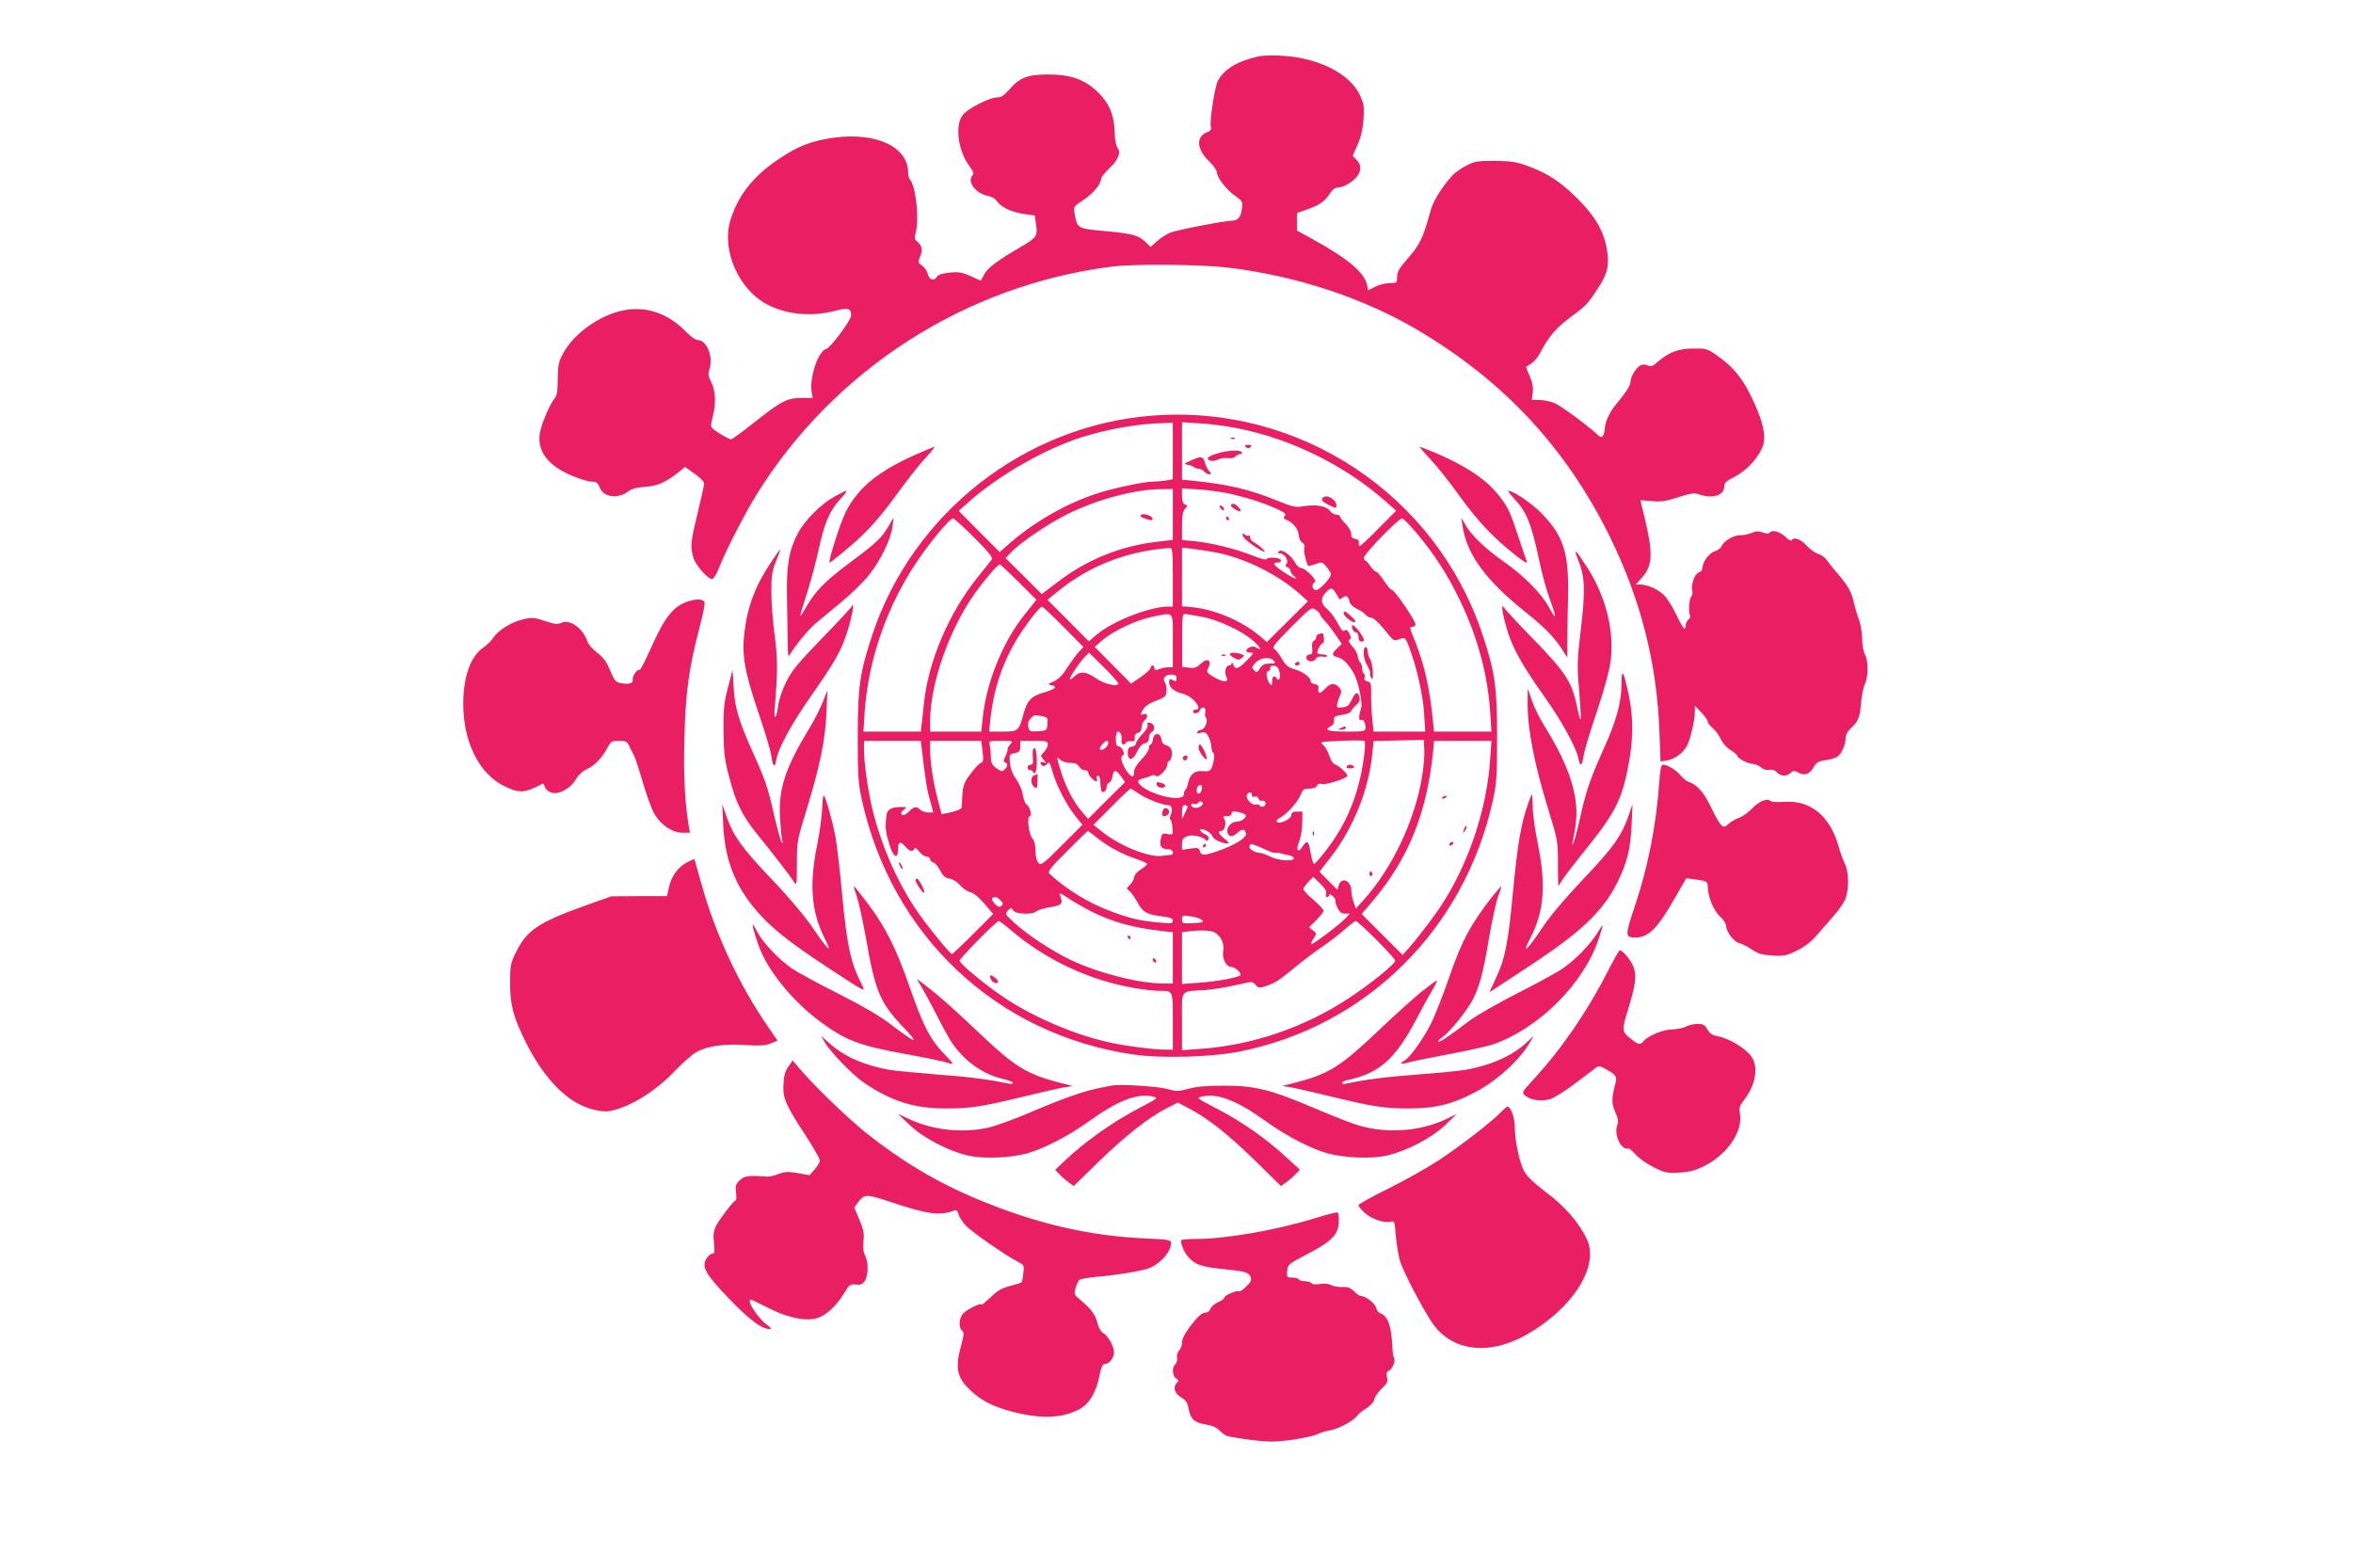 <?xml version="1.0" standalone="no"?>
<!DOCTYPE svg PUBLIC "-//W3C//DTD SVG 20010904//EN"
 "http://www.w3.org/TR/2001/REC-SVG-20010904/DTD/svg10.dtd">
<svg version="1.0" xmlns="http://www.w3.org/2000/svg"
 width="1280pt" height="853pt" viewBox="0 0 1280 853"
 preserveAspectRatio="xMidYMid meet">
<g transform="translate(0,853) scale(0.1,-0.1)"
fill="#e91e63" stroke="none">
<path d="M6845 8223 c-113 -25 -187 -70 -220 -133 -17 -33 -46 -221 -38 -250
4 -14 -2 -22 -20 -29 -62 -24 -58 -92 9 -157 24 -23 44 -51 44 -62 0 -28 52
-95 100 -128 38 -27 41 -32 36 -67 -5 -46 -21 -67 -51 -67 -40 0 -307 -52
-341 -66 -18 -8 -49 -28 -69 -45 l-36 -32 -27 26 c-39 37 -68 45 -200 58 -178
16 -170 13 -187 101 -6 33 -4 36 50 71 53 36 95 86 95 116 0 7 20 32 44 55 49
45 66 87 45 112 -7 9 -14 44 -15 77 -2 98 -28 162 -87 221 -73 73 -150 101
-277 101 -111 0 -155 -18 -212 -85 -27 -30 -42 -40 -65 -40 -41 0 -163 -63
-187 -97 -43 -59 -23 -198 40 -280 19 -26 23 -38 15 -46 -33 -33 16 -100 84
-113 20 -3 41 -16 50 -31 21 -31 83 -59 152 -68 l52 -7 6 -43 c11 -68 5 -77
-75 -124 -132 -77 -184 -115 -205 -152 l-20 -36 -55 25 c-45 20 -64 24 -114
19 -39 -4 -62 -11 -68 -21 -15 -27 -45 -19 -51 14 -4 16 -17 36 -31 45 -23 16
-24 18 -10 51 15 36 10 58 -20 83 -11 9 -12 20 -5 44 21 74 1 257 -32 292 -5
5 -9 21 -9 36 0 140 -172 221 -404 190 -117 -16 -195 -45 -298 -115 -140 -93
-223 -198 -265 -335 -49 -163 46 -379 204 -459 105 -54 240 -66 365 -33 73 19
88 14 88 -26 0 -25 -113 -176 -135 -181 -43 -10 -92 -154 -80 -232 l6 -35 -63
0 c-77 0 -109 -17 -264 -140 -59 -47 -112 -85 -117 -85 -11 0 -74 36 -98 57
-14 12 -14 19 -2 65 19 75 16 142 -8 189 -17 34 -18 46 -9 74 21 64 -16 155
-63 155 -13 0 -40 19 -65 45 -107 111 -241 149 -379 107 -121 -37 -240 -130
-291 -227 -23 -42 -27 -63 -28 -137 0 -66 -5 -92 -17 -106 -22 -24 -63 -117
-77 -173 -26 -104 35 -191 172 -247 42 -18 90 -32 107 -32 26 0 33 -6 45 -35
22 -52 101 -60 157 -16 16 12 46 20 89 23 67 4 114 25 186 83 l30 25 52 -37
c30 -20 52 -43 52 -54 0 -10 -16 -82 -35 -160 -38 -157 -41 -182 -23 -243 13
-42 78 -116 102 -116 7 0 24 26 36 58 37 94 143 301 204 399 423 683 1138
1142 1936 1243 122 15 474 12 625 -5 373 -44 745 -166 1043 -344 466 -277 801
-639 1037 -1116 169 -342 258 -688 272 -1064 l6 -163 34 5 c43 7 89 41 110 80
19 37 42 137 43 185 l0 33 35 -37 c19 -20 35 -43 35 -50 0 -7 12 -23 28 -36
15 -13 35 -40 44 -61 10 -21 33 -47 53 -58 19 -12 35 -25 35 -29 0 -14 52 -43
82 -45 15 -1 37 -10 48 -20 12 -11 29 -16 44 -13 17 3 31 -1 42 -13 21 -23 52
-24 74 -4 15 14 20 14 45 1 34 -18 59 -8 83 34 13 22 26 29 59 34 24 3 53 11
64 17 24 12 49 66 49 105 0 16 11 36 28 52 42 39 50 60 56 141 4 40 13 85 21
101 19 37 19 127 0 160 -8 14 -15 52 -15 85 -1 33 -8 78 -16 100 -9 22 -22 66
-29 97 -13 59 -33 94 -94 164 -20 23 -44 53 -54 68 -10 14 -30 29 -45 32 -15
4 -43 24 -63 45 -34 37 -71 50 -83 30 -4 -5 -19 4 -35 20 -29 28 -74 39 -85
20 -4 -5 -19 -5 -36 2 -23 9 -37 8 -62 -2 -18 -8 -46 -13 -63 -13 -33 2 -92
-34 -100 -60 -3 -9 -21 -22 -39 -28 -31 -10 -66 -60 -66 -95 0 -7 -9 -16 -20
-20 -22 -7 -44 -72 -34 -99 3 -9 1 -23 -6 -31 -12 -15 -16 -87 -6 -104 3 -5
-1 -14 -9 -21 -8 -7 -15 -21 -15 -31 0 -35 -15 -19 -49 53 -19 39 -46 84 -60
101 -29 35 -93 66 -135 67 l-28 0 35 39 c57 64 60 132 14 323 l-24 97 61 -5
c49 -5 78 -1 144 21 69 22 89 25 114 16 75 -26 138 -6 138 44 0 19 12 29 57
52 66 33 136 111 155 174 16 56 -6 142 -69 269 -50 101 -101 160 -188 220 -47
33 -55 35 -125 34 -82 -1 -132 -20 -193 -73 -25 -23 -37 -27 -50 -20 -10 6
-27 7 -38 4 -24 -8 -59 -61 -59 -91 0 -20 -23 -56 -84 -130 -31 -38 -56 -94
-56 -126 0 -13 -5 -30 -10 -38 -8 -12 -15 -10 -42 16 -45 42 -175 138 -217
159 -19 9 -55 18 -81 19 l-47 1 5 41 c3 28 -2 56 -17 89 -12 26 -20 49 -19 50
39 21 59 42 82 86 44 82 83 127 160 184 84 62 92 70 150 159 52 79 62 126 47
212 -18 100 -65 179 -160 274 -95 94 -163 138 -273 178 -61 22 -90 26 -178 27
-95 0 -110 -3 -155 -27 -27 -14 -60 -37 -72 -50 -56 -61 -105 -138 -119 -188
-46 -165 -58 -189 -136 -278 -37 -42 -48 -63 -48 -89 0 -32 -1 -33 -40 -33
-23 0 -58 -9 -79 -20 l-39 -19 -5 27 c-14 70 -104 145 -302 254 l-80 44 0 48
0 47 51 18 c68 23 99 44 127 86 15 24 30 35 46 35 13 0 39 9 57 21 65 40 82
91 43 130 l-21 21 26 58 c18 40 29 84 33 138 5 71 3 85 -19 134 -44 94 -162
170 -321 202 -71 15 -186 19 -232 9z"/>
<path d="M6268 6269 c-694 -54 -1301 -529 -1522 -1190 -69 -209 -80 -285 -80
-554 0 -212 2 -252 22 -344 162 -741 733 -1278 1474 -1387 156 -23 429 -15
583 16 692 139 1224 668 1377 1370 20 93 22 133 22 345 0 269 -11 348 -80 555
-253 760 -996 1252 -1796 1189z m112 -193 l0 -153 -37 -7 c-21 -3 -53 -6 -71
-6 -51 0 -227 -38 -312 -67 -163 -55 -323 -146 -455 -258 l-67 -58 -112 112
-111 112 59 52 c159 141 405 282 605 347 138 44 310 75 439 78 l62 2 0 -154z
m353 124 c287 -56 584 -202 804 -397 l58 -51 -95 -96 c-52 -53 -98 -96 -103
-96 -4 0 -7 8 -5 18 2 11 -4 18 -19 20 -17 3 -23 10 -23 28 0 14 -13 37 -30
54 -16 16 -30 34 -30 40 0 5 -9 10 -19 10 -11 0 -26 8 -33 18 -21 30 -78 40
-154 27 -36 -6 -57 -1 -140 33 -147 60 -263 87 -456 107 l-58 6 0 156 0 156
98 -6 c53 -3 146 -15 205 -27z m-353 -468 l0 -139 -93 -11 c-196 -24 -375 -97
-533 -218 l-87 -66 -98 98 -99 98 32 33 c52 54 196 151 298 203 163 82 367
137 513 139 l67 1 0 -138z m325 109 c99 -24 163 -45 238 -78 45 -21 55 -29 46
-39 -9 -11 -7 -15 7 -21 36 -13 66 -50 69 -83 1 -18 10 -37 19 -42 11 -6 15
-16 11 -29 -5 -15 9 -77 21 -97 2 -2 19 2 39 9 35 13 38 13 61 -14 13 -16 24
-34 24 -40 0 -22 -61 -87 -81 -87 -21 0 -27 35 -6 43 17 6 -52 77 -75 77 -9 0
-24 13 -33 29 -20 40 -73 77 -88 62 -8 -8 -7 -11 5 -11 25 0 50 -40 37 -57 -8
-9 -7 -14 5 -19 9 -3 16 -12 16 -19 0 -7 7 -18 15 -25 35 -29 3 -19 -49 16
-59 39 -69 54 -35 54 12 0 19 5 17 13 -5 14 -70 19 -79 5 -3 -5 -40 5 -81 22
-89 35 -215 66 -310 76 l-68 6 0 76 c0 56 4 80 16 94 16 16 16 18 0 24 -11 4
-16 18 -16 47 l0 40 98 -6 c53 -4 133 -15 177 -26z m-1405 -236 c79 -79 102
-108 95 -119 -6 -7 -39 -49 -75 -94 -159 -197 -272 -463 -295 -697 -3 -33 -8
-79 -11 -102 l-5 -43 -156 0 -156 0 6 99 c19 289 120 580 285 826 70 105 179
235 196 235 6 0 58 -47 116 -105z m2408 23 c98 -118 166 -223 233 -362 98
-203 153 -409 166 -618 l6 -98 -156 0 -156 0 -6 58 c-18 181 -46 303 -95 428
-35 87 -34 84 -15 84 8 0 15 6 15 14 0 20 -113 186 -127 186 -6 0 -26 23 -44
50 -18 28 -37 50 -43 50 -6 0 -20 14 -31 30 -11 16 -23 30 -27 30 -5 0 -8 8
-8 17 0 20 188 213 207 213 7 0 43 -37 81 -82z m-1328 -238 l0 -160 -27 0
c-102 -1 -303 -80 -389 -154 l-41 -35 -112 113 -113 113 49 40 c175 144 380
225 616 242 15 1 17 -13 17 -159z m215 138 c164 -27 355 -120 480 -233 l40
-36 -112 -111 -112 -111 -33 29 c-93 81 -242 146 -364 160 l-64 6 0 160 0 159
53 -6 c28 -4 79 -11 112 -17z m-1054 -164 l97 -97 -65 -81 c-120 -151 -209
-373 -228 -568 l-7 -68 -139 0 -139 0 0 59 c0 203 104 498 245 696 54 75 123
155 134 155 3 0 49 -43 102 -96z m1726 -61 c9 -16 18 -30 20 -32 1 -2 10 2 18
9 18 15 31 6 37 -25 2 -11 19 -27 39 -37 19 -9 41 -23 48 -32 8 -9 20 -16 29
-16 15 0 46 -30 99 -97 22 -27 29 -30 50 -22 38 14 39 13 62 -51 40 -109 72
-253 78 -352 l6 -98 -140 0 -141 0 -7 68 c-4 37 -7 97 -6 133 1 60 -1 67 -20
72 -14 4 -20 11 -16 21 3 8 2 18 -3 21 -6 4 -10 16 -10 29 0 12 -5 27 -11 33
-6 6 -12 21 -13 34 -2 14 -15 38 -30 53 -19 22 -23 32 -14 37 9 6 9 13 -2 33
-9 18 -17 23 -25 16 -9 -7 -17 1 -31 27 -23 44 -41 69 -71 96 -29 26 -29 54
-1 84 28 29 34 29 55 -4z m-1482 -183 l109 -110 -26 -27 c-14 -16 -42 -54 -62
-85 -25 -40 -48 -63 -74 -75 -33 -14 -34 -17 -14 -20 38 -7 24 -22 -39 -40
-70 -20 -92 -44 -112 -119 -24 -90 -28 -94 -112 -94 l-74 0 5 53 c17 169 63
311 143 446 48 79 126 181 140 181 3 0 56 -49 116 -110z m1395 69 c0 -4 12
-21 26 -36 15 -15 41 -50 60 -77 l33 -49 -24 -23 c-33 -30 -31 -43 4 -50 27
-6 61 -41 88 -92 22 -42 45 -152 38 -180 -15 -52 -15 -74 0 -69 8 4 15 -3 19
-16 12 -46 11 -47 -99 -47 -103 0 -126 8 -85 30 12 6 19 19 17 33 -2 18 4 22
42 28 25 3 47 11 49 18 2 7 15 23 29 35 18 17 23 29 18 45 -9 31 -23 26 -42
-16 -15 -31 -24 -39 -51 -41 -31 -3 -32 -2 -26 25 4 15 11 36 16 46 7 14 5 24
-8 38 -23 26 -46 24 -74 -6 -29 -31 -42 -32 -38 -2 2 16 -3 23 -19 25 -13 2
-23 9 -23 16 0 21 -42 52 -87 65 -34 9 -48 20 -69 56 -14 25 -33 49 -42 55
-14 7 1 27 92 119 107 107 110 109 133 94 12 -8 23 -19 23 -24z m-800 -144 l0
-145 -24 0 c-14 0 -36 -4 -50 -10 -21 -7 -26 -6 -26 5 0 8 -4 15 -10 15 -5 0
-10 -6 -10 -12 0 -7 -24 -30 -53 -50 l-54 -37 -99 100 -99 100 40 35 c57 50
188 112 270 128 126 25 115 38 115 -129z m157 130 c94 -18 222 -78 284 -134
40 -37 45 -54 10 -32 -16 10 -51 -3 -51 -19 0 -6 10 -10 22 -10 20 0 19 -3
-13 -36 -51 -53 -67 -60 -79 -32 -5 13 -9 17 -9 11 -1 -7 -7 -13 -15 -13 -18
0 -28 -38 -15 -62 17 -31 -15 -32 -65 -3 -39 23 -44 30 -36 45 26 49 -1 66
-41 27 -19 -19 -32 -23 -61 -19 l-37 4 0 144 c-1 119 1 144 13 144 8 0 50 -7
93 -15z m-452 -365 c-11 -17 -80 0 -123 30 -55 38 -84 41 -118 10 -13 -13 -24
-19 -24 -14 0 13 47 83 78 117 l26 27 83 -82 c45 -45 80 -85 78 -88z m845 125
c11 -13 7 -15 -24 -15 -27 0 -39 -6 -52 -26 -15 -23 -19 -24 -32 -10 -14 14
-14 18 8 41 27 29 80 34 100 10z m31 -63 c6 -32 -4 -52 -16 -32 -12 19 -25 10
-25 -17 -1 -27 -1 -27 -15 -9 -17 22 -20 66 -5 66 6 0 10 7 10 16 0 10 7 14
22 12 16 -2 24 -12 29 -36z m-561 -32 c0 -18 -3 -19 -20 -10 -17 9 -20 8 -20
-13 0 -27 28 -50 75 -61 53 -13 112 -86 70 -86 -8 0 -15 -4 -15 -10 0 -16 30
-12 36 5 10 25 37 19 31 -7 -4 -12 -2 -27 4 -34 12 -15 -8 -64 -27 -64 -7 0
-16 -5 -20 -11 -5 -9 1 -10 19 -5 22 5 29 2 42 -23 8 -17 15 -41 15 -55 0 -14
4 -28 10 -31 10 -6 3 -58 -11 -87 -7 -12 -19 -16 -46 -13 -44 4 -70 -17 -80
-65 -3 -17 -10 -33 -14 -36 -5 -3 -9 -14 -9 -25 0 -39 -136 -17 -216 34 -41
27 -43 45 -6 52 15 4 34 10 43 15 10 5 20 5 26 -1 13 -13 63 35 63 61 0 11 4
20 9 20 12 0 20 36 14 60 -3 11 -16 23 -29 26 -15 4 -24 14 -26 32 -4 38 -42
38 -46 0 -2 -16 -8 -28 -13 -28 -5 0 -9 -9 -9 -20 0 -12 -18 -39 -40 -61 -24
-24 -40 -50 -40 -64 0 -39 -16 -37 -44 5 -26 40 -34 75 -17 82 14 5 -7 48 -24
48 -11 0 -15 11 -15 40 0 40 12 52 27 28 4 -7 6 -23 4 -35 -3 -24 13 -31 24
-13 4 6 16 10 28 8 17 -2 22 2 20 18 -2 14 4 24 17 27 13 3 20 14 20 30 0 13
7 30 15 37 23 19 19 43 -5 35 -19 -6 -19 -5 -3 23 11 20 33 35 64 47 27 9 52
22 57 28 11 14 10 57 -1 75 -15 22 1 42 33 42 24 0 30 -4 30 -20z m-731 -206
c30 -6 32 -9 29 -43 -3 -35 -4 -36 -50 -39 -44 -3 -48 -1 -54 23 -4 18 -1 32
11 45 20 22 20 22 64 14z m1751 -219 c-26 -205 -97 -376 -219 -527 -25 -32
-49 -58 -52 -58 -4 0 -9 14 -13 30 -3 17 -9 44 -12 60 -8 37 -17 38 -38 5 -25
-39 -38 -20 -19 27 9 22 17 68 17 102 l1 61 -30 0 c-22 0 -30 -5 -30 -18 0
-22 -63 -53 -78 -38 -6 6 0 14 14 21 39 21 96 84 113 123 13 33 19 37 49 37
22 0 37 6 41 16 4 10 13 13 27 9 20 -7 139 32 139 45 0 12 -43 51 -64 60 -14
5 -27 23 -34 47 -7 22 -21 48 -33 59 -21 19 -20 19 97 24 66 3 122 3 127 -1 4
-3 3 -40 -3 -84z m315 -115 c-40 -235 -158 -486 -311 -659 l-48 -54 -12 34
c-7 19 -13 48 -13 65 -2 54 -52 76 -68 29 l-8 -26 -49 50 -48 49 68 88 c118
155 200 362 219 551 l7 72 136 3 137 3 3 -55 c2 -30 -4 -98 -13 -150z m-2721
158 c20 -168 28 -222 45 -281 l18 -67 -28 0 c-15 0 -34 7 -43 15 -21 21 -33
19 -63 -11 -18 -18 -29 -22 -36 -15 -8 8 -5 15 9 26 18 14 18 14 -11 15 -48 0
-73 -10 -80 -33 -6 -21 -9 -78 -5 -94 1 -5 2 -11 2 -14 -1 -3 7 -32 17 -65 19
-66 46 -82 46 -27 0 44 11 50 38 20 25 -29 42 -34 51 -14 3 8 12 3 26 -15 12
-16 30 -28 41 -28 10 0 19 -6 19 -14 0 -8 8 -16 17 -18 9 -2 26 -21 37 -43 16
-31 28 -41 52 -45 19 -3 42 -18 57 -36 15 -17 39 -34 54 -37 17 -3 47 -27 77
-62 l49 -57 -109 -109 c-60 -60 -112 -109 -115 -109 -12 0 -153 175 -205 255
-100 154 -177 332 -224 516 -25 96 -50 264 -50 337 l0 52 154 0 155 0 5 -42z
m331 -15 c5 -40 4 -58 -5 -61 -15 -5 -43 -36 -76 -83 -19 -28 -27 -53 -29 -96
-2 -32 -3 -61 -4 -66 -1 -9 -34 -22 -78 -30 l-31 -6 -20 77 c-25 94 -42 204
-42 271 l0 51 139 0 139 0 7 -57z m151 38 c-9 -10 -16 -22 -15 -27 2 -5 -4
-22 -12 -38 -11 -23 -11 -30 -1 -34 16 -5 15 -20 -3 -38 -13 -13 -18 -12 -45
7 -25 19 -30 30 -30 63 0 23 -3 51 -6 64 -6 21 -4 22 61 22 66 0 68 -1 51 -19z
m204 -1 c0 -11 -9 -29 -21 -41 -20 -20 -20 -21 -2 -42 17 -19 17 -20 1 -14
-20 7 -25 -8 -6 -19 6 -4 17 1 24 10 11 15 14 10 29 -40 22 -77 74 -179 123
-241 l40 -50 -112 -112 c-105 -105 -113 -111 -128 -94 -9 11 -15 36 -15 65 0
32 -6 54 -17 67 -20 21 -31 121 -14 121 14 0 0 53 -17 63 -8 4 -17 28 -21 52
-3 26 -19 63 -36 86 -20 28 -31 57 -34 89 -4 46 -4 48 26 53 25 6 30 11 30 37
l0 30 75 0 c68 0 75 -2 75 -20z m328 4 c-4 -20 -34 -41 -44 -31 -8 8 24 47 38
47 5 0 8 -7 6 -16z m2078 -86 c-16 -254 -108 -540 -246 -763 -43 -70 -130
-186 -194 -260 l-36 -40 -111 111 -112 112 58 68 c196 230 297 480 331 817 l5
57 156 0 156 0 -7 -102z m-2283 -18 c26 0 39 -6 47 -20 6 -11 20 -20 30 -20
11 0 20 -5 20 -12 0 -14 30 -48 43 -48 5 0 7 7 3 15 -3 8 0 15 7 15 8 0 13
-16 13 -40 1 -23 4 -43 7 -46 10 -10 27 6 27 26 0 10 6 20 14 23 8 3 16 18 18
33 4 39 19 39 46 1 l22 -32 -101 -100 -100 -100 -34 40 c-46 53 -88 135 -114
219 -25 83 -26 83 -3 63 10 -10 35 -17 55 -17z m715 -142 c-4 -27 -28 -36 -28
-10 0 20 8 32 22 32 5 0 8 -10 6 -22z m-339 -28 c40 -27 126 -60 157 -60 18 0
25 -29 13 -52 -6 -12 -7 -23 -2 -27 5 -3 10 -23 11 -45 3 -38 2 -39 -27 -33
-28 6 -31 4 -37 -29 -7 -40 4 -54 44 -54 23 0 32 -29 10 -31 -7 0 -29 -2 -48
-5 -72 -9 -233 56 -328 134 l-44 35 98 98 c54 55 101 99 104 99 3 0 25 -14 49
-30z m611 -5 c0 -9 6 -12 15 -9 9 4 18 -1 21 -11 4 -9 12 -14 19 -11 8 3 16
-2 19 -10 3 -8 -1 -17 -11 -21 -9 -4 -18 -2 -20 4 -2 6 -12 9 -21 6 -22 -5
-56 31 -49 52 8 19 27 20 27 0z m-267 -42 c4 -3 -2 -12 -12 -20 -20 -14 -51
-8 -51 9 0 6 7 8 15 5 8 -4 17 -2 20 3 7 12 19 13 28 3z m-83 -22 c0 -5 -7
-22 -15 -37 l-15 -29 0 38 c0 26 4 37 15 37 8 0 15 -4 15 -9z m315 -43 c12
-12 -21 -38 -47 -38 -30 0 -58 -32 -51 -58 7 -27 27 -28 55 -2 26 24 42 21 46
-6 3 -22 -64 -63 -154 -94 -72 -25 -90 -25 -97 0 -4 17 -11 19 -51 14 l-46 -7
0 32 c0 25 6 34 28 42 28 11 90 -3 103 -23 3 -5 9 -2 12 6 5 11 -1 20 -18 28
-21 9 -35 28 -21 28 20 0 55 -22 60 -37 3 -11 21 -24 39 -31 53 -19 65 -14 30
14 -35 27 -42 44 -19 44 19 0 30 48 15 66 -9 11 -7 14 15 14 16 0 26 5 26 15
0 11 8 13 33 8 17 -3 37 -10 42 -15z m-803 -129 c59 -47 141 -90 216 -114 29
-10 52 -21 52 -25 0 -5 -16 -18 -35 -30 -20 -13 -35 -30 -35 -41 0 -10 -10
-29 -22 -41 -21 -21 -21 -22 -2 -37 10 -9 30 -37 43 -62 27 -51 51 -65 134
-74 44 -6 57 -11 57 -24 0 -15 -9 -16 -78 -9 -101 9 -153 21 -252 58 -124 45
-246 119 -340 206 -13 12 0 29 95 124 60 61 111 110 113 110 1 0 26 -18 54
-41z m874 -44 c22 -9 48 -21 60 -26 11 -6 27 -10 35 -8 8 1 21 -1 29 -4 8 -3
26 -7 39 -9 14 -2 26 -9 29 -15 6 -21 -83 -16 -128 7 -22 11 -46 20 -54 20
-28 0 -65 22 -59 36 6 17 3 17 49 -1z m368 -257 c-3 -10 -1 -18 5 -18 6 0 11
5 11 12 0 6 8 3 20 -7 11 -10 17 -21 15 -25 -3 -4 2 -22 11 -39 11 -23 22 -31
41 -31 l26 0 -24 -26 c-30 -33 -181 -146 -186 -140 -3 2 3 16 13 31 17 26 17
28 -4 44 l-21 16 39 39 c22 22 40 45 40 52 0 6 -25 33 -55 59 -30 25 -55 52
-55 58 0 6 12 24 27 39 l27 28 38 -37 c26 -25 36 -43 32 -55z m-1282 -94 c119
-60 230 -91 391 -109 l57 -6 0 -140 0 -139 -54 0 c-131 0 -357 58 -506 130
-104 51 -227 132 -300 198 -53 49 -54 51 -37 69 17 17 19 17 28 1 12 -22 108
-25 127 -5 7 6 41 17 75 22 65 10 72 20 52 68 -5 12 9 6 46 -19 30 -20 84 -51
121 -70z m-488 57 c14 -15 14 -20 3 -29 -11 -9 -19 -6 -35 11 -22 23 -20 37 3
37 7 0 19 -8 29 -19z m1095 -106 c11 -11 3 -14 -48 -17 -58 -3 -61 -2 -61 21
0 22 2 23 48 16 26 -3 53 -13 61 -20z m-1035 -59 c186 -158 422 -268 661 -310
50 -9 111 -16 137 -16 81 0 78 7 78 -166 l0 -154 -43 0 c-57 0 -194 17 -287
36 -191 39 -425 138 -590 249 -100 67 -240 183 -240 199 0 12 200 216 213 216
4 0 36 -24 71 -54z m1984 -49 c56 -56 102 -107 102 -113 0 -17 -125 -119 -245
-199 -242 -162 -530 -261 -817 -281 l-98 -7 0 156 c0 180 -14 162 124 171 43
3 119 16 169 27 90 21 91 21 107 2 12 -16 21 -18 45 -11 55 17 80 32 160 98
44 37 114 90 155 118 41 28 98 71 125 96 28 25 55 45 60 46 6 0 56 -46 113
-103z m-899 47 c43 -9 74 -60 65 -109 -7 -41 16 -85 45 -85 20 0 58 -36 48
-46 -12 -12 -133 -34 -224 -40 l-93 -7 0 141 0 141 33 4 c57 7 94 7 126 1z"/>
<path d="M6698 6143 c7 -3 16 -2 19 1 4 3 -2 6 -13 5 -11 0 -14 -3 -6 -6z"/>
<path d="M6778 6098 c9 -9 15 -9 24 0 9 9 7 12 -12 12 -19 0 -21 -3 -12 -12z"/>
<path d="M6618 6062 c-27 -8 -48 -19 -48 -24 0 -16 31 -21 55 -8 13 7 37 10
54 8 19 -3 36 1 42 9 6 7 18 13 26 13 8 0 11 5 8 10 -9 15 -83 10 -137 -8z"/>
<path d="M6480 6026 c-40 -18 -42 -21 -20 -24 14 -2 29 -8 35 -13 5 -5 17 -9
26 -9 9 0 22 -7 29 -15 7 -8 19 -15 28 -15 13 0 13 2 -1 18 -8 9 -18 29 -22
44 -9 36 -22 38 -75 14z"/>
<path d="M7197 5823 c-13 -13 -6 -21 33 -41 37 -18 40 -18 40 -2 0 32 -53 64
-73 43z"/>
<path d="M6209 5730 c-10 -7 -6 -11 14 -19 34 -13 47 -14 47 -3 0 15 -46 31
-61 22z"/>
<path d="M6696 5782 c-2 -4 9 -15 25 -24 31 -18 39 -9 13 16 -17 17 -30 20
-38 8z"/>
<path d="M6640 5765 c7 -9 15 -13 17 -11 7 7 -7 26 -19 26 -6 0 -6 -6 2 -15z"/>
<path d="M6670 5710 c0 -5 5 -10 11 -10 5 0 7 5 4 10 -3 6 -8 10 -11 10 -2 0
-4 -4 -4 -10z"/>
<path d="M6760 5617 c0 -9 27 -34 60 -56 33 -22 60 -37 60 -33 0 9 -32 37 -59
52 -12 6 -21 18 -21 27 0 9 -3 13 -7 10 -3 -4 -12 -2 -20 4 -10 9 -13 8 -13
-4z"/>
<path d="M7310 5193 c0 -18 56 -58 63 -45 2 4 -11 20 -29 35 -29 25 -34 26
-34 10z"/>
<path d="M7357 5110 c3 -11 12 -20 19 -20 8 0 14 -10 14 -25 0 -16 6 -25 15
-25 8 0 15 3 15 6 0 19 -49 84 -64 84 -2 0 -2 -9 1 -20z"/>
<path d="M7419 4993 c-2 -34 3 -56 21 -88 10 -18 16 -35 13 -38 -2 -3 0 -14 6
-24 8 -14 10 -7 9 32 -1 28 -8 59 -15 70 -7 11 -13 30 -13 42 0 27 -19 32 -21
6z"/>
<path d="M7178 5082 c-10 -2 -18 -10 -18 -18 0 -8 -6 -17 -13 -20 -8 -3 -11
-17 -9 -39 3 -26 0 -35 -11 -35 -25 0 -28 -28 -5 -36 15 -4 26 -1 34 11 9 12
22 16 39 13 14 -3 25 -1 25 3 0 5 -11 9 -24 9 -14 0 -27 3 -29 8 -5 10 18 53
29 53 5 0 7 12 6 27 -5 31 -2 29 -24 24z"/>
<path d="M7045 4920 c-3 -5 1 -10 9 -10 9 0 16 5 16 10 0 6 -4 10 -9 10 -6 0
-13 -4 -16 -10z"/>
<path d="M7295 4570 c-19 -8 -19 -9 3 -9 12 -1 22 4 22 9 0 6 -1 10 -2 9 -2 0
-12 -4 -23 -9z"/>
<path d="M6690 4972 c0 -5 11 -15 25 -22 20 -11 27 -11 41 1 15 12 14 14 -3
20 -25 10 -63 11 -63 1z"/>
<path d="M6648 4963 c7 -3 16 -2 19 1 4 3 -2 6 -13 5 -11 0 -14 -3 -6 -6z"/>
<path d="M6243 4587 c3 -9 -8 -29 -29 -51 -19 -19 -34 -42 -34 -50 0 -8 -10
-16 -22 -18 -18 -2 -23 -10 -23 -33 0 -46 28 -44 50 5 12 26 27 43 42 46 16 4
23 13 23 30 0 12 7 27 16 32 21 12 14 46 -10 50 -14 3 -17 0 -13 -11z"/>
<path d="M6520 4463 c0 -20 36 -70 44 -62 7 6 -26 78 -36 79 -5 0 -8 -8 -8
-17z"/>
<path d="M6435 4411 c-6 -11 9 -23 19 -14 9 9 7 23 -3 23 -6 0 -12 -4 -16 -9z"/>
<path d="M6292 4262 c2 -10 13 -17 26 -17 30 0 28 18 -4 27 -20 5 -25 3 -22
-10z"/>
<path d="M7325 4360 c-4 -6 5 -10 20 -10 15 0 24 4 20 10 -3 6 -12 10 -20 10
-8 0 -17 -4 -20 -10z"/>
<path d="M7141 3994 c0 -11 3 -14 6 -6 3 7 2 16 -1 19 -3 4 -6 -2 -5 -13z"/>
<path d="M7450 3774 c0 -8 5 -12 10 -9 6 4 8 11 5 16 -9 14 -15 11 -15 -7z"/>
<path d="M4890 3835 c0 -5 5 -17 10 -25 5 -8 10 -10 10 -5 0 6 -5 17 -10 25
-5 8 -10 11 -10 5z"/>
<path d="M4980 3743 c0 -15 41 -75 47 -69 7 7 -28 76 -39 76 -5 0 -8 -3 -8 -7z"/>
<path d="M5618 4415 c3 -36 1 -45 -12 -45 -9 0 -16 -7 -16 -15 0 -8 7 -15 15
-15 8 0 15 -5 15 -11 0 -5 5 -7 10 -4 15 9 13 135 -3 135 -8 0 -11 -14 -9 -45z"/>
<path d="M5628 4313 c-22 -6 -24 -46 -3 -63 16 -13 17 -13 19 40 0 17 1 29 1
29 0 -1 -8 -3 -17 -6z"/>
<path d="M7845 4190 c-3 -6 1 -7 9 -4 18 7 21 14 7 14 -6 0 -13 -4 -16 -10z"/>
<path d="M7966 4025 c-9 -26 -7 -32 5 -12 6 10 9 21 6 23 -2 3 -7 -2 -11 -11z"/>
<path d="M7885 3940 c-3 -5 -2 -10 4 -10 5 0 13 5 16 10 3 6 2 10 -4 10 -5 0
-13 -4 -16 -10z"/>
<path d="M6325 4119 c-8 -25 -1 -34 20 -26 19 8 20 33 1 40 -9 4 -17 -2 -21
-14z"/>
<path d="M6545 3930 c-3 -5 -1 -10 4 -10 6 0 11 5 11 10 0 6 -2 10 -4 10 -3 0
-8 -4 -11 -10z"/>
<path d="M6135 3430 c3 -5 8 -10 11 -10 2 0 4 5 4 10 0 6 -5 10 -11 10 -5 0
-7 -4 -4 -10z"/>
<path d="M6270 3311 c0 -5 5 -13 10 -16 6 -3 10 -2 10 4 0 5 -4 13 -10 16 -5
3 -10 2 -10 -4z"/>
<path d="M5387 3211 c3 -11 12 -22 20 -26 33 -12 27 17 -7 35 -15 8 -17 6 -13
-9z"/>
<path d="M4965 6050 c-138 -63 -234 -128 -295 -201 -59 -71 -82 -118 -130
-269 -28 -91 -34 -117 -21 -108 171 134 242 207 361 371 51 71 119 158 152
193 33 35 56 64 52 64 -5 -1 -58 -23 -119 -50z"/>
<path d="M7781 6032 c35 -37 109 -130 163 -206 99 -136 181 -223 306 -321 42
-33 61 -43 56 -30 -5 11 -25 73 -47 137 -45 137 -54 158 -109 227 -69 87 -191
166 -360 235 -35 14 -65 26 -68 26 -2 0 24 -31 59 -68z"/>
<path d="M4540 5829 c-73 -40 -162 -129 -199 -199 -49 -92 -63 -173 -60 -345
2 -82 3 -192 4 -243 0 -67 3 -89 10 -76 33 55 99 136 141 172 27 22 91 75 142
118 51 42 118 107 147 143 64 80 121 196 130 266 l6 50 -26 -45 c-39 -67 -67
-93 -211 -200 -139 -104 -188 -154 -242 -248 -39 -67 -38 -63 10 88 20 63 48
168 62 233 30 140 59 209 116 271 24 25 39 46 34 46 -5 0 -34 -14 -64 -31z"/>
<path d="M8238 5816 c68 -73 93 -136 137 -343 14 -67 39 -158 56 -203 38 -104
37 -120 -4 -45 -40 75 -137 173 -247 250 -100 70 -179 146 -209 201 l-22 39 7
-45 c22 -155 127 -298 344 -471 103 -82 156 -137 199 -204 l27 -42 0 86 c0 47
2 158 4 246 5 233 -23 325 -137 445 -53 57 -159 130 -188 130 -4 0 11 -20 33
-44z"/>
<path d="M4202 5483 c-90 -132 -135 -247 -152 -390 -16 -125 0 -215 75 -438
36 -104 68 -211 71 -238 8 -60 20 -68 27 -19 10 61 85 198 193 352 118 168
156 234 184 316 27 75 53 197 36 169 -6 -11 -81 -92 -167 -180 -130 -135 -162
-173 -192 -235 -21 -41 -40 -97 -43 -125 -10 -75 -26 -92 -20 -20 17 198 17
274 0 400 -10 72 -18 177 -18 235 0 90 4 114 26 168 14 34 24 62 22 62 -2 0
-21 -26 -42 -57z"/>
<path d="M8585 5484 c37 -92 40 -164 15 -374 -20 -165 -21 -200 -11 -320 16
-201 14 -220 -13 -92 -25 121 -64 180 -232 352 -83 85 -156 164 -163 175 -20
33 -4 -56 25 -145 30 -89 84 -183 199 -345 90 -127 170 -273 181 -330 9 -48
20 -44 28 11 3 25 35 132 71 237 40 119 69 225 76 276 22 161 -22 345 -118
500 -71 112 -88 129 -58 55z"/>
<path d="M3748 5260 c-85 -26 -131 -83 -213 -269 -27 -60 -52 -108 -56 -106
-11 8 -40 -32 -37 -51 4 -21 -20 -29 -65 -20 -28 5 -35 14 -58 69 -19 46 -36
70 -70 96 -24 18 -48 45 -53 60 -24 73 -94 124 -142 103 -20 -10 -37 -8 -90
10 -58 19 -71 20 -118 9 -63 -14 -137 -60 -163 -101 -10 -16 -34 -39 -53 -52
-70 -48 -110 -158 -110 -308 0 -204 85 -377 220 -445 84 -42 115 -41 211 12 4
2 9 -5 12 -16 3 -12 18 -26 34 -32 39 -15 106 20 136 72 14 24 37 45 60 55 42
19 82 61 112 117 18 34 23 37 62 37 38 0 44 -3 58 -32 8 -18 19 -40 24 -48 5
-8 26 -71 46 -140 20 -69 48 -147 63 -174 34 -62 99 -106 155 -106 l40 0 -7
39 c-21 135 -28 267 -23 471 6 252 24 384 83 609 27 106 32 136 22 142 -16 11
-44 10 -80 -1z"/>
<path d="M3960 4790 c-21 -81 -25 -115 -24 -235 1 -121 5 -156 32 -257 36
-139 71 -208 158 -315 73 -89 172 -217 194 -252 14 -21 15 -14 15 100 0 122 1
127 54 299 71 231 101 377 107 525 l5 120 -25 -63 c-13 -34 -46 -100 -74 -145
-129 -213 -167 -326 -159 -481 3 -56 8 -112 12 -126 5 -20 4 -22 -4 -9 -6 10
-24 77 -41 149 -33 147 -46 186 -118 345 -73 163 -95 237 -101 345 l-6 95 -25
-95z"/>
<path d="M8821 4809 c-1 -99 -28 -198 -91 -339 -77 -171 -98 -230 -130 -369
-15 -69 -33 -137 -39 -151 -11 -24 -11 -24 -5 5 21 103 24 152 15 219 -17 121
-68 243 -169 406 -26 41 -57 104 -69 140 l-22 65 -1 -80 c0 -145 35 -325 113
-580 51 -165 52 -173 52 -293 0 -67 1 -122 2 -122 1 0 11 15 22 34 12 19 73
98 135 175 159 198 194 270 231 485 20 118 19 232 -4 341 -29 139 -40 155 -40
64z"/>
<path d="M9026 4273 c-17 -238 -61 -459 -135 -680 -52 -154 -51 -163 7 -163
69 0 120 50 212 213 l63 109 50 -6 c62 -9 67 -11 67 -40 0 -51 32 -131 66
-161 19 -17 34 -41 34 -52 0 -31 43 -87 70 -93 14 -3 45 -18 69 -35 36 -24 57
-30 113 -33 61 -4 76 -1 133 27 45 22 79 49 112 88 27 30 69 79 94 108 26 29
53 70 60 91 18 54 16 143 -5 185 -10 19 -24 58 -32 87 -45 169 -152 260 -296
250 -37 -3 -71 -1 -77 5 -17 17 -64 -3 -101 -42 -20 -21 -51 -43 -70 -50 -19
-6 -44 -21 -57 -33 -20 -18 -25 -19 -39 -7 -10 8 -34 50 -55 95 -37 79 -77
126 -121 140 -12 3 -32 20 -46 36 -26 30 -71 58 -95 58 -11 0 -16 -23 -21 -97z"/>
<path d="M4473 4137 c-1 -40 -13 -129 -27 -199 -45 -221 -33 -366 40 -512 46
-91 20 -68 -68 61 -43 63 -129 165 -222 262 -159 167 -206 232 -244 340 l-23
66 5 -110 c9 -188 62 -328 175 -462 82 -98 181 -177 404 -323 195 -128 197
-129 177 -90 -63 124 -82 209 -110 505 -11 121 -27 257 -35 302 -16 85 -52
213 -63 225 -4 4 -8 -25 -9 -65z"/>
<path d="M8316 4168 c-42 -118 -60 -223 -86 -493 -25 -272 -43 -361 -90 -461
l-38 -82 198 130 c303 198 419 308 501 473 51 106 69 177 75 310 l5 110 -23
-66 c-38 -108 -86 -174 -246 -342 -94 -99 -178 -198 -218 -258 -86 -129 -119
-158 -70 -64 76 147 87 290 42 512 -15 73 -28 164 -28 202 -1 39 -3 71 -4 71
-1 0 -9 -19 -18 -42z"/>
<path d="M3738 3839 c-49 -25 -85 -74 -99 -135 l-11 -49 -152 0 -151 -1 -160
-57 c-236 -86 -300 -129 -357 -245 -31 -62 -33 -73 -33 -172 0 -119 18 -186
88 -325 70 -141 163 -255 256 -314 62 -40 150 -64 198 -55 105 19 246 105 351
215 42 44 95 91 117 104 58 34 152 48 271 40 79 -5 108 -3 137 9 l37 15 -54
78 c-159 232 -287 508 -362 781 -19 69 -35 126 -36 128 -2 1 -20 -6 -40 -17z"/>
<path d="M4661 3653 c11 -32 33 -134 50 -228 50 -288 76 -350 204 -484 92 -97
71 -91 -77 22 -55 42 -154 99 -279 162 -107 54 -219 115 -249 135 -70 47 -161
143 -189 198 -12 23 -23 42 -26 42 -6 0 24 -99 45 -147 54 -124 179 -273 313
-374 141 -106 216 -136 457 -180 151 -28 210 -40 265 -56 13 -4 6 8 -24 38
-89 89 -127 161 -206 389 -71 203 -128 316 -223 443 -40 53 -75 97 -77 97 -2
0 5 -26 16 -57z"/>
<path d="M8118 3653 c-121 -156 -167 -242 -238 -449 -28 -82 -69 -185 -89
-229 -41 -86 -120 -199 -153 -216 -29 -16 -17 -20 23 -9 19 6 117 26 219 45
102 19 210 43 240 53 252 87 499 334 579 581 27 83 27 84 -10 25 -41 -65 -121
-147 -189 -193 -30 -21 -140 -81 -245 -134 -104 -53 -223 -121 -263 -151 -105
-80 -163 -119 -168 -113 -3 3 8 14 24 26 41 29 135 146 165 206 37 74 55 142
87 331 16 95 38 196 49 225 11 29 19 54 17 56 -1 2 -23 -23 -48 -54z"/>
<path d="M8745 3244 c-105 -208 -250 -420 -401 -584 -67 -73 -67 -73 -46 -91
30 -24 85 -32 132 -19 23 6 83 44 141 88 56 42 107 81 115 87 9 7 24 4 46 -9
65 -37 67 -40 51 -98 -17 -68 -16 -95 6 -143 14 -31 16 -47 8 -68 -18 -52 23
-136 61 -125 4 2 22 -13 40 -33 17 -19 60 -50 96 -68 59 -30 71 -33 138 -30
58 3 88 11 139 36 126 63 212 189 194 287 -6 29 -2 41 23 73 58 75 77 165 47
223 -25 49 -122 110 -195 124 -25 4 -40 15 -52 36 -14 25 -23 30 -55 30 -21
-1 -49 -7 -63 -15 -14 -8 -47 -14 -73 -15 -49 0 -131 -34 -156 -64 -19 -22
-28 -20 -72 15 -46 36 -47 47 -14 152 39 128 48 180 35 226 -9 36 -60 101 -79
101 -4 0 -33 -52 -66 -116z"/>
<path d="M5019 3150 c18 -30 55 -100 83 -155 28 -55 63 -118 78 -140 69 -100
167 -169 278 -195 28 -6 52 -16 52 -21 0 -5 -10 -7 -22 -4 -103 22 -223 38
-393 50 -110 9 -225 20 -257 25 -137 25 -242 71 -322 141 l-50 44 20 -34 c29
-52 152 -179 214 -221 149 -101 273 -140 444 -140 138 0 193 9 426 65 102 25
203 48 225 51 l40 6 -74 19 c-179 47 -243 87 -441 276 -146 138 -221 204 -294
259 l-39 29 32 -55z"/>
<path d="M7734 3136 c-43 -35 -149 -130 -234 -211 -209 -199 -271 -237 -455
-285 l-70 -18 40 -6 c22 -3 123 -26 225 -51 233 -56 289 -65 426 -65 138 0
232 22 352 85 124 64 249 177 306 277 l20 33 -46 -42 c-75 -68 -188 -118 -326
-143 -32 -5 -147 -17 -258 -25 -171 -13 -290 -28 -391 -50 -13 -3 -23 -1 -23
4 0 5 15 13 33 16 171 37 258 114 373 333 31 59 69 129 86 156 16 27 27 50 25
52 -2 2 -39 -25 -83 -60z"/>
<path d="M4289 2728 c-18 -24 -25 -50 -27 -98 -4 -76 10 -108 128 -289 38 -59
70 -115 70 -124 0 -9 -13 -31 -28 -48 l-28 -32 -63 11 c-52 9 -70 9 -104 -4
-23 -9 -51 -15 -62 -15 -102 8 -125 5 -151 -20 -22 -21 -25 -30 -20 -66 3 -24
2 -43 -2 -43 -10 0 -85 -98 -107 -139 -13 -27 -16 -48 -11 -93 5 -47 3 -58 -9
-58 -8 0 -22 -11 -31 -25 -30 -46 -7 -86 124 -222 110 -114 176 -163 219 -163
12 0 6 8 -17 25 -50 37 -112 135 -85 135 3 0 44 -20 92 -44 100 -50 185 -71
250 -61 54 8 118 62 165 140 28 47 33 50 63 47 25 -3 36 1 49 19 20 29 21 104
2 139 -9 16 -12 42 -9 77 5 42 1 64 -22 118 l-28 66 19 26 c37 49 42 49 180 4
199 -67 268 -76 345 -46 12 4 18 -1 23 -19 3 -14 20 -41 37 -60 29 -34 218
-165 288 -201 32 -16 33 -19 28 -61 -2 -25 -7 -47 -10 -50 -3 -3 -31 -12 -64
-20 -45 -12 -69 -26 -105 -62 -27 -25 -48 -43 -48 -39 0 12 -73 -22 -97 -45
-26 -24 -31 -79 -9 -97 11 -9 10 -22 -5 -78 -35 -127 -24 -178 54 -250 58 -54
124 -87 225 -113 157 -40 266 -36 362 13 54 28 93 91 111 184 10 47 17 63 29
63 25 0 50 33 50 65 0 32 -34 91 -61 105 -11 6 -24 30 -30 56 -11 44 -35 75
-96 126 -30 24 -31 28 -22 61 5 19 15 39 22 45 6 5 48 12 92 16 126 11 264 35
298 52 61 31 107 88 107 132 0 17 -11 19 -142 25 -307 14 -597 82 -912 214
-219 91 -414 208 -606 361 -96 77 -283 257 -357 345 l-41 48 -23 -33z"/>
<path d="M6045 2624 c-11 -2 -45 -9 -75 -15 -81 -17 -195 -57 -372 -133 -86
-37 -188 -73 -225 -81 -139 -30 -296 -13 -422 45 l-66 30 65 -61 c75 -71 206
-139 315 -165 82 -19 225 -14 320 11 91 25 229 96 340 176 156 112 260 153
346 134 31 -7 29 -9 -67 -59 -153 -80 -305 -188 -421 -299 l-43 -41 23 -24
c12 -13 35 -33 50 -44 l28 -20 133 130 c144 140 274 243 372 293 l61 31 44
-23 c117 -59 221 -141 391 -307 l126 -124 29 20 c15 11 38 31 51 45 l23 24
-61 56 c-124 115 -249 203 -404 283 -97 50 -99 52 -67 59 85 19 189 -21 346
-134 112 -81 250 -152 340 -176 95 -25 238 -30 320 -11 110 26 244 96 317 166
l63 60 -52 -25 c-152 -75 -352 -85 -513 -27 -47 16 -150 58 -230 92 -219 93
-306 114 -470 114 -95 0 -153 -5 -195 -17 -55 -15 -66 -15 -115 -1 -54 15
-266 28 -305 18z"/>
<path d="M8169 2484 c-46 -50 -224 -188 -344 -267 -66 -43 -191 -113 -277
-155 -87 -43 -157 -82 -158 -88 0 -7 16 -26 35 -43 38 -33 105 -56 140 -47 21
5 22 2 28 -77 4 -45 14 -107 23 -137 16 -55 123 -260 175 -336 106 -156 310
-181 516 -63 253 145 396 375 324 521 -45 91 -118 175 -218 250 -66 50 -105
87 -121 115 -26 47 -52 170 -52 244 0 48 -22 109 -39 109 -4 0 -18 -12 -32
-26z"/>
<path d="M7160 1905 c-211 -66 -491 -115 -656 -115 -39 0 -73 -3 -77 -6 -9 -9
14 -67 37 -92 38 -43 73 -54 201 -67 107 -11 126 -16 137 -39 8 -19 5 -28 -22
-54 -17 -18 -36 -30 -40 -27 -12 8 -80 -22 -80 -34 0 -6 -15 -17 -34 -25 -19
-8 -37 -24 -41 -35 -3 -12 -14 -21 -23 -21 -24 -1 -45 -19 -91 -80 -26 -34
-41 -65 -41 -83 0 -16 -7 -36 -16 -44 -9 -9 -14 -26 -11 -40 2 -12 -2 -28 -9
-34 -20 -16 -17 -66 4 -78 14 -8 15 -12 5 -22 -24 -24 -15 -58 21 -80 27 -16
36 -29 41 -59 10 -59 32 -79 93 -89 38 -6 61 -16 78 -35 14 -14 35 -28 47 -30
87 -16 181 -28 232 -28 69 -1 221 24 253 41 12 6 44 16 72 21 48 9 130 56 147
83 4 7 25 23 46 36 22 14 40 33 43 49 4 15 22 41 41 59 29 27 34 37 28 61 -4
22 -2 31 10 35 19 8 38 54 28 70 -4 6 -8 34 -9 62 -4 108 -25 168 -64 180 -10
3 -21 17 -24 31 -6 24 -58 64 -83 64 -7 0 -24 11 -37 25 -20 20 -35 25 -63 24
-21 -2 -48 3 -61 10 -15 8 -38 10 -62 6 -23 -4 -41 -2 -45 4 -3 6 -19 11 -35
11 -16 0 -32 5 -35 10 -3 6 -20 10 -36 10 -29 0 -30 2 -27 36 3 35 6 38 112
93 132 69 167 105 169 176 1 26 -2 49 -8 50 -5 1 -57 -12 -115 -30z"/>
</g>
</svg>
